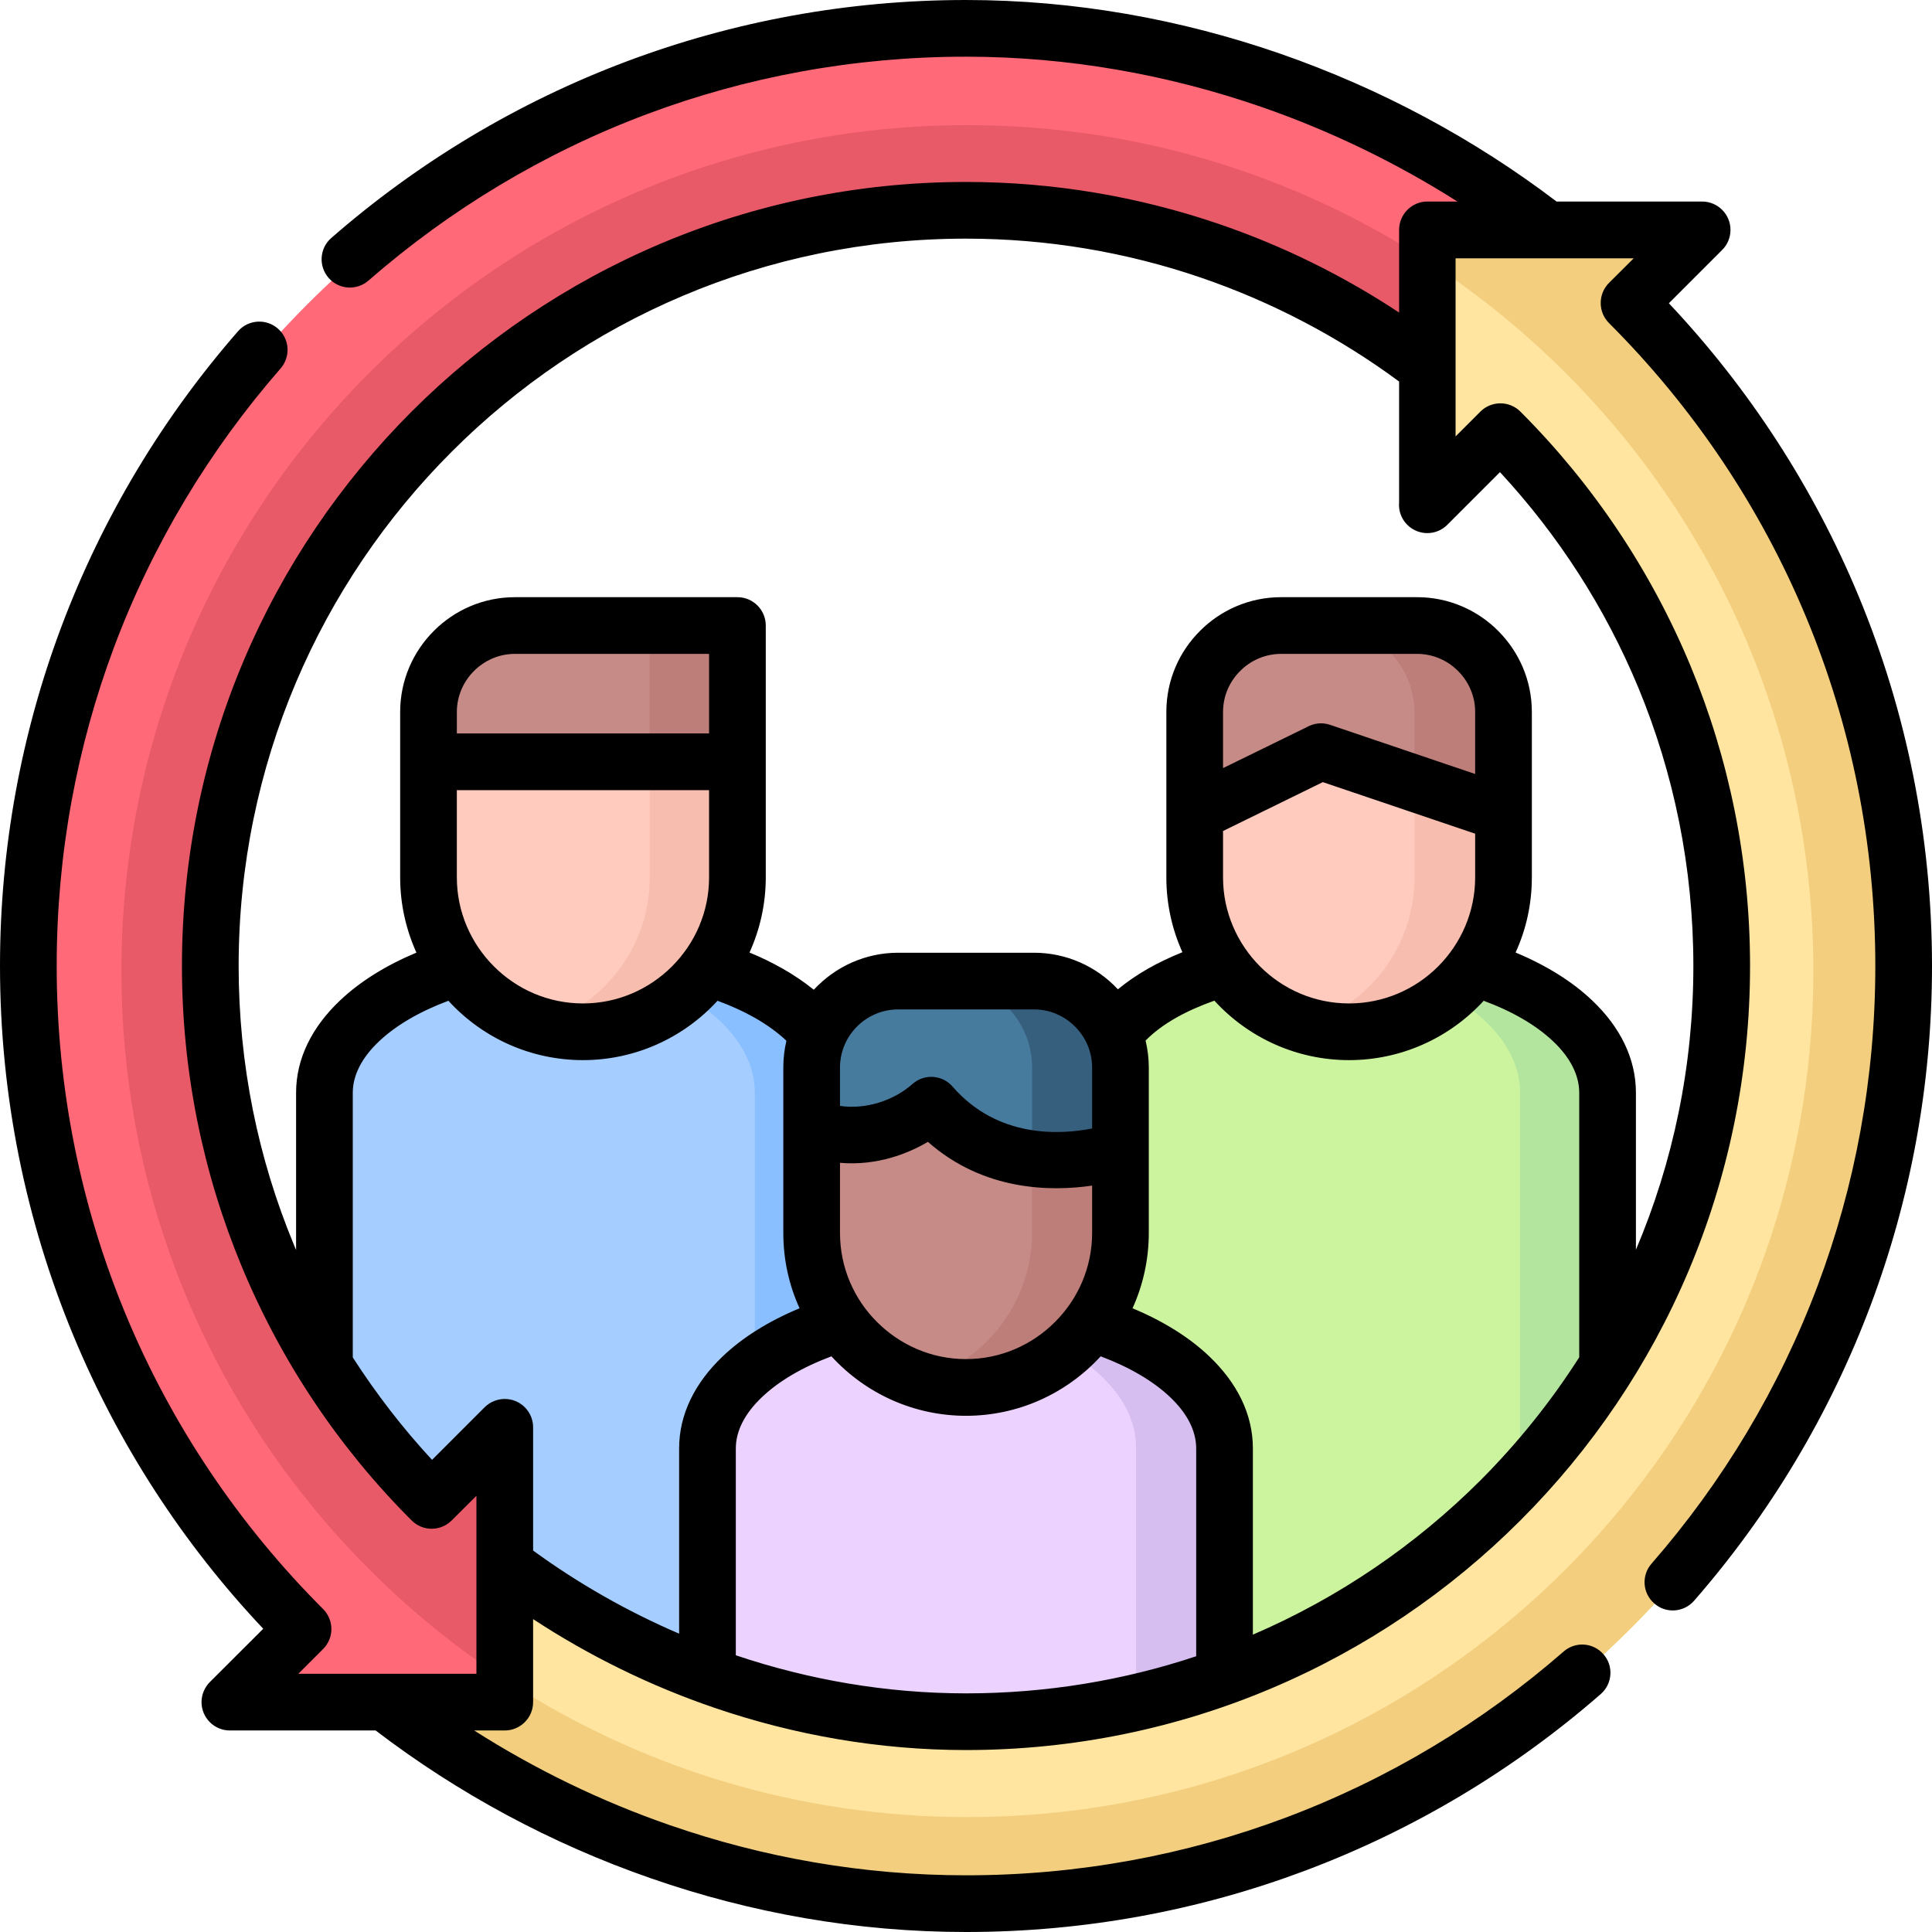 <svg id="Capa_1" enable-background="new 0 0 512 512" height="512" viewBox="0 0 512 512" width="512" xmlns="http://www.w3.org/2000/svg"><g><g clip-rule="evenodd" fill-rule="evenodd"><path d="m122.771 256.311h65.566c21.402 6.406 35.944 18.879 35.944 33.223v185.19l-137.454-66.133v-119.057c0-14.344 14.542-26.816 35.944-33.223z" fill="#a5cdff"/><path d="m164.128 256.311h24.208c21.402 6.406 35.944 18.879 35.944 33.223v185.19l-24.236-11.651v-173.539c0-14.344-14.514-26.816-35.916-33.223z" fill="#8abfff"/><path d="m325.394 256.311h65.679c21.431 6.406 35.972 18.879 35.972 33.223v126.568l-137.624 62.505v-189.073c0-14.344 14.542-26.816 35.973-33.223z" fill="#ccf49f"/><path d="m366.893 256.311h24.236c21.402 6.406 35.915 18.879 35.915 33.223v127.051l-24.208-11.65v-115.4c.001-14.345-14.541-26.817-35.943-33.224z" fill="#b3e59f"/><path d="m224.252 350.395h65.283c21.288 6.406 35.746 18.879 35.746 33.224v72.311h-136.774v-72.311c0-14.346 14.457-26.818 35.745-33.224z" fill="#ebd2ff"/><path d="m265.298 350.395h24.236c21.288 6.406 35.746 18.879 35.746 33.224v72.311h-24.209v-72.311c.001-14.346-14.456-26.818-35.773-33.224z" fill="#d7bef0"/><path d="m461.912 116.307c27.156 39.8 43.03 87.903 43.03 139.693 0 137-111.035 248.062-248.034 248.062-68.515 0-130.537-27.751-175.41-72.652l34.044-34.044c36.17 36.198 86.146 58.563 141.366 58.563 110.411 0 199.901-89.52 199.901-199.93 0-41.018-12.331-79.116-33.534-110.864 16.101-4.874 29.736-15.221 38.637-28.828z" fill="#ffe5a0"/><path d="m134.874 385.658v57.459c0 5.13-2.494 7.625-7.653 7.625h-57.431c-2.948 0-3.94-3.686-2.239-5.386l8.561-8.561c4.649-4.734 4.451-6.208.057-10.857-41.699-44.533-67.324-104.117-67.324-169.938 0-137 111.063-248.062 248.063-248.062 68.486 0 130.508 27.779 175.381 72.652l-34.016 34.044c-36.199-36.17-86.175-58.535-141.366-58.535-110.411 0-199.93 89.491-199.93 199.901 0 52.527 20.324 100.035 53.264 135.866 4.961 5.414 6.123 4.678 10.687.113l8.532-8.533c2.24-2.239 5.414-.906 5.414 2.212z" fill="#ff6978"/><path d="m481.415 150.38c-11.226-23.783-26.25-45.128-43.796-64.291-5.698-6.207-4.337-6.463.085-10.885l8.532-8.532c2.013-2.013.624-5.414-2.239-5.414h-57.431c-5.018 0-7.625 2.722-7.625 7.653v57.43c0 3.233 3.146 4.481 5.386 2.241l8.533-8.533c4.252-4.309 5.641-5.386 10.687.085 16.016 17.32 28.998 37.361 38.155 59.472 15.873-5.812 29.621-16.045 39.713-29.226z" fill="#ffe5a0"/><path d="m256.908 504.062c137 0 248.034-111.062 248.034-248.062 0-49.607-15.137-98.873-43.115-139.58-7.314-10.687-15.449-20.778-24.208-30.331-5.698-6.207-4.337-6.463.085-10.885l8.532-8.532c2.013-2.013.624-5.414-2.239-5.414h-33.421-24.01c-2.807 0-4.876.879-6.151 2.494-1.361 1.729-1.474 3.742-1.474 5.84 12.812 8.391 24.719 18.057 35.547 28.828 11.112 11.056 21.062 23.244 29.679 36.427 7.002 10.687 13.096 22.024 18.199 33.874 11.708 27.184 18.199 57.176 18.199 88.64 0 55.702-20.296 106.669-53.944 145.873-7.228 8.447-15.052 16.328-23.442 23.584-39.345 34.102-90.653 54.738-146.808 54.738-44.873 0-86.684-13.182-121.749-35.916-.737 3.43-3.175 5.103-7.398 5.103h-24.01c42.262 33.392 95.64 53.319 153.694 53.319z" fill="#f2ce7e"/><path d="m256.369 33.166c-123.819 0-224.195 100.376-224.195 224.194 0 56.268 20.75 107.718 54.993 147.092 2.183 2.523 4.451 4.989 6.747 7.398 1.162 1.219 2.324 2.438 3.515 3.629 11.254 11.31 23.727 21.458 37.191 30.16.17-.737.255-1.587.255-2.522v-11.452-17.291-28.716c0-3.118-3.175-4.451-5.414-2.212l-8.532 8.533c-4.564 4.564-5.727 5.301-10.687-.113-8.589-9.354-16.328-19.475-23.074-30.303-19.107-30.642-30.19-66.728-30.19-105.563 0-110.41 89.519-199.901 199.93-199.901 45.921 0 88.272 15.478 122.033 41.527v-28.034c-35.235-23.018-77.331-36.426-122.572-36.426z" fill="#e85a68"/><path d="m399.095 232.558c0 22.479-18.397 40.847-40.848 40.847-22.479 0-40.848-18.368-40.848-40.847v-43.769c0-12.585 10.29-22.875 22.847-22.875h35.972c12.586 0 22.876 10.29 22.876 22.875v43.769z" fill="#ffcbbe"/><path d="m196.415 232.558c0 22.479-18.396 40.847-40.848 40.847-22.479 0-40.848-18.368-40.848-40.847 0-14.599 0-29.17 0-43.769 0-12.585 10.291-22.875 22.848-22.875h52.753c4.195 0 6.094 2.409 6.094 6.095.001 20.182.001 40.365.001 60.549z" fill="#ffcbbe"/><g fill="#c68b87"><path d="m317.4 188.789v26.846l27.921-13.664c3.77-1.843 7.427-2.013 11.226-.737l42.548 14.401v-26.846c0-12.585-10.29-22.875-22.876-22.875h-35.972c-12.558 0-22.847 10.29-22.847 22.875z"/><path d="m114.72 188.789v13.182h81.695v-29.962c0-3.686-1.899-6.095-6.094-6.095h-52.753c-12.558 0-22.848 10.29-22.848 22.875z"/><path d="m297.755 326.641c0 22.45-18.397 40.847-40.848 40.847-22.479 0-40.848-18.397-40.848-40.847v-43.768c0-12.586 10.29-22.875 22.848-22.875h35.972c12.585 0 22.876 10.289 22.876 22.875z"/></g><path d="m216.06 282.872v15.902c11.508 4.281 21.118.682 26.646-2.465 4.308-2.467 5.017-2.921 9.269.793 19.616 17.179 45.78 7.654 45.78 7.654v-21.885c0-12.586-10.29-22.875-22.876-22.875h-35.972c-12.557.001-22.847 10.29-22.847 22.876z" fill="#477b9e"/><path d="m374.859 232.558c0 18.255-12.132 33.817-28.744 39.005 3.827 1.219 7.909 1.842 12.133 1.842 22.45 0 40.848-18.368 40.848-40.847v-16.923l-24.236-8.193v25.116z" fill="#f7beaf"/><path d="m374.859 188.789v18.652l24.236 8.193v-26.846c0-12.585-10.29-22.875-22.876-22.875h-24.208c12.558.001 22.848 10.291 22.848 22.876z" fill="#bd7d79"/><path d="m273.519 326.641c0 18.255-12.132 33.817-28.743 39.004 3.827 1.191 7.909 1.843 12.132 1.843 22.451 0 40.848-18.397 40.848-40.847v-21.884s-11.083 4.025-24.237 2.126z" fill="#bd7d79"/><path d="m273.519 282.872v24.011c13.153 1.899 24.237-2.126 24.237-2.126v-21.885c0-12.586-10.29-22.875-22.876-22.875h-24.208c12.557 0 22.847 10.289 22.847 22.875z" fill="#365e7d"/><path d="m172.179 232.558c0 18.255-12.132 33.817-28.744 39.005 3.855 1.219 7.909 1.842 12.132 1.842 22.451 0 40.848-18.368 40.848-40.847v-30.587h-24.236z" fill="#f7beaf"/><path d="m172.179 172.009v29.962h24.236v-29.962c0-3.686-1.899-6.095-6.094-6.095h-24.208c4.167 0 6.066 2.409 6.066 6.095z" fill="#bd7d79"/></g><path d="m300.136 346.71c8.164 3.401 15.109 7.738 20.353 12.756 7.342 7.001 11.537 15.307 11.537 24.379v49.351c22.677-9.751 43.087-23.697 60.293-40.875 9.865-9.894 18.653-20.808 26.193-32.628v-70.102c0-4.763-2.495-9.439-6.86-13.578-4.479-4.28-10.8-7.966-18.454-10.8-9.185 10.006-22.054 15.731-35.689 15.731-13.607 0-26.504-5.725-35.689-15.76-3.827 1.36-7.2 2.862-10.148 4.535-3.146 1.786-5.839 3.77-8.079 6.038.539 2.296.85 4.677.85 7.143v43.854c.002 7.115-1.557 13.861-4.307 19.956zm90.795-125.774-40.366-13.664-26.447 12.955v12.303c0 9.185 3.77 17.518 9.808 23.584 6.066 6.066 14.428 9.808 23.585 9.808 9.184 0 17.546-3.741 23.612-9.808 6.038-6.066 9.808-14.399 9.808-23.584zm-66.813-17.378 22.195-10.856c1.814-1.049 4.025-1.332 6.151-.623l38.467 13.039v-16.441c0-4.224-1.729-8.078-4.536-10.856-2.778-2.806-6.633-4.535-10.856-4.535h-36.029c-4.224 0-8.079 1.73-10.857 4.535-2.806 2.778-4.535 6.633-4.535 10.856zm-203.048-9.184h66.841v-21.09h-51.449c-4.224 0-8.05 1.73-10.856 4.535-2.778 2.778-4.536 6.633-4.536 10.856zm66.841 15.024h-66.841v23.132c0 9.185 3.77 17.518 9.837 23.584 6.066 6.066 14.4 9.808 23.584 9.808 9.185 0 17.519-3.741 23.585-9.808 6.066-6.066 9.836-14.399 9.836-23.584v-23.132zm101.51 104.798c-10.885 1.587-28.715 1.474-43.512-11.594-5.159 3.033-13.352 6.406-23.301 5.556v18.596c0 9.184 3.742 17.546 9.808 23.584 6.067 6.066 14.401 9.836 23.585 9.836s17.546-3.77 23.585-9.836c6.066-6.038 9.836-14.4 9.836-23.584v-12.558zm-66.813-21.119c6.747.992 14.202-1.332 19.276-5.867 3.118-2.722 7.852-2.382 10.573.765 11.991 13.806 28.687 12.728 36.964 11.085v-16.16c0-4.224-1.729-8.078-4.535-10.856-2.778-2.807-6.633-4.535-10.857-4.535h-36.029c-4.224 0-8.079 1.729-10.886 4.535-2.778 2.778-4.507 6.633-4.507 10.856v10.177zm-19.672-60.548c0 7.087-1.559 13.833-4.309 19.899 3.118 1.275 6.038 2.721 8.759 4.252 3.033 1.729 5.783 3.6 8.277 5.612 5.783-6.236 13.833-9.808 22.337-9.808h36.028c8.448 0 16.47 3.515 22.224 9.694 2.438-2.013 5.103-3.827 8.022-5.499 2.778-1.588 5.811-3.005 9.071-4.338-2.721-6.037-4.252-12.756-4.252-19.814v-43.854c0-8.391 3.402-15.987 8.93-21.486 5.499-5.527 13.124-8.929 21.487-8.929h36.029c8.362 0 15.987 3.401 21.487 8.929 5.5 5.499 8.929 13.096 8.929 21.486v43.854c0 7.087-1.531 13.833-4.309 19.899 8.135 3.401 15.081 7.71 20.324 12.728 7.37 7.001 11.565 15.335 11.565 24.434v41.613c9.809-23.103 15.223-48.53 15.223-75.204 0-26.164-5.188-51.053-14.57-73.73-8.788-21.203-21.26-40.507-36.681-57.147l-13.947 13.948c-2.92 2.947-7.682 2.947-10.63 0-1.616-1.616-2.353-3.827-2.154-5.953v-32.004c-15.846-11.707-33.62-21.09-52.725-27.609-19.474-6.632-40.365-10.26-62.051-10.26-53.235 0-101.425 21.571-136.291 56.466-34.895 34.867-56.467 83.057-56.467 136.292 0 26.164 5.188 51.053 14.598 73.759.199.481.425.992.624 1.502v-41.67c0-9.1 4.252-17.462 11.651-24.463 5.244-4.989 12.161-9.298 20.239-12.671-2.749-6.095-4.309-12.841-4.309-19.928v-30.644-13.21c0-8.391 3.43-15.987 8.929-21.486 5.528-5.527 13.124-8.929 21.487-8.929h58.961c4.139 0 7.512 3.345 7.512 7.512v36.113 30.644zm-12.785 32.684c-9.185 10.006-22.054 15.731-35.661 15.731-13.606 0-26.476-5.697-35.66-15.731-7.597 2.834-13.919 6.52-18.397 10.772-4.422 4.167-6.945 8.844-6.945 13.606v70.13c6.208 9.666 13.238 18.766 21.005 27.157l13.947-13.948c2.948-2.919 7.71-2.919 10.63 0 1.474 1.475 2.211 3.402 2.211 5.329v32.656c11.821 8.617 24.832 16.072 38.693 22.025v-49.096c0-9.072 4.195-17.378 11.509-24.351 5.273-5.046 12.218-9.383 20.41-12.784-2.778-6.095-4.309-12.841-4.309-19.956v-43.853c0-2.438.283-4.79.822-7.086-2.324-2.211-5.159-4.252-8.391-6.095-2.948-1.672-6.236-3.174-9.864-4.506zm30.189 94.225c-7.654 2.862-14.003 6.576-18.51 10.913-4.338 4.139-6.832 8.759-6.832 13.494v54.822c19.304 6.491 39.884 10.091 61.002 10.091 21.317 0 41.84-3.458 61.002-9.836v-55.077c0-4.764-2.494-9.384-6.832-13.522-4.507-4.309-10.856-8.022-18.482-10.885-9.212 10.034-22.054 15.761-35.689 15.761-13.605-.001-26.475-5.727-35.659-15.761zm150.437-276.609v-21.911c0-4.11 3.345-7.512 7.483-7.512h7.965c-16.044-10.177-33.449-18.653-51.818-25.031-24.69-8.56-51.194-13.352-78.407-13.352-29.792 0-58.281 5.387-84.559 15.223-27.27 10.232-52.214 25.286-73.787 44.107-3.118 2.722-7.852 2.41-10.573-.708s-2.41-7.853.708-10.573c22.904-19.984 49.409-35.973 78.436-46.857 27.979-10.488 58.254-16.215 89.775-16.215 28.8 0 56.949 5.102 83.283 14.231 26.76 9.297 51.563 22.705 73.22 39.176h38.58c4.139 0 7.512 3.373 7.512 7.512 0 2.098-.851 3.997-2.24 5.357l-14.088 14.088c21.147 22.45 38.325 48.757 50.344 77.756 12.501 30.188 19.389 63.269 19.389 97.88 0 31.55-5.726 61.796-16.214 89.774-10.885 29.026-26.845 55.531-46.857 78.464-2.721 3.09-7.455 3.43-10.545.681-3.118-2.722-3.43-7.428-.708-10.545 18.822-21.572 33.846-46.518 44.079-73.815 9.836-26.249 15.222-54.738 15.222-84.559 0-32.684-6.463-63.809-18.227-92.184-12.19-29.424-30.076-55.929-52.329-78.181l-.028-.028c-2.92-2.92-2.92-7.682 0-10.63l6.548-6.52h-47.198v28.488.851 17.857l6.576-6.576c2.92-2.919 7.683-2.919 10.602 0 19.134 19.135 34.555 42.011 45.128 67.494 10.148 24.52 15.732 51.336 15.732 79.428 0 57.374-23.244 109.333-60.86 146.922-37.587 37.615-89.548 60.86-146.921 60.86-22.989 0-45.468-3.969-66.502-11.141-17.178-5.84-33.421-13.861-48.218-23.557v21.997c0 4.139-3.373 7.512-7.512 7.512h-8.107c16.016 10.206 33.421 18.71 51.761 25.059 24.718 8.589 51.222 13.323 78.577 13.323 29.821 0 58.309-5.387 84.559-15.223 27.298-10.233 52.243-25.258 73.815-44.079 3.118-2.722 7.824-2.41 10.545.708 2.75 3.09 2.41 7.824-.68 10.545-22.933 20.013-49.437 35.973-78.464 46.857-27.977 10.491-58.223 16.218-89.774 16.218-28.942 0-57.09-5.046-83.425-14.202-26.646-9.24-51.364-22.648-73.021-39.204h-38.636c-4.139 0-7.512-3.373-7.512-7.512 0-2.098.879-3.997 2.24-5.357l14.116-14.088c-21.175-22.45-38.325-48.727-50.344-77.756-12.501-30.189-19.418-63.241-19.418-97.881 0-31.521 5.727-61.796 16.215-89.774 10.885-29.027 26.873-55.532 46.857-78.436 2.721-3.118 7.455-3.43 10.573-.709 3.118 2.722 3.43 7.455.708 10.573-18.822 21.572-33.874 46.518-44.107 73.787-9.836 26.278-15.222 54.767-15.222 84.559 0 32.684 6.491 63.837 18.227 92.184 12.189 29.452 30.104 55.957 52.357 78.209 2.948 2.948 2.948 7.71 0 10.63l-6.548 6.548h47.198v-47.169l-6.548 6.521c-2.949 2.948-7.683 2.948-10.631 0-19.134-19.107-34.555-42.011-45.1-67.494-10.148-24.491-15.76-51.337-15.76-79.428 0-57.374 23.272-109.305 60.86-146.922 37.616-37.588 89.548-60.86 146.921-60.86 23.301 0 45.809 3.911 66.87 11.083 17.065 5.811 33.167 13.776 47.907 23.527z"/></g></svg>
